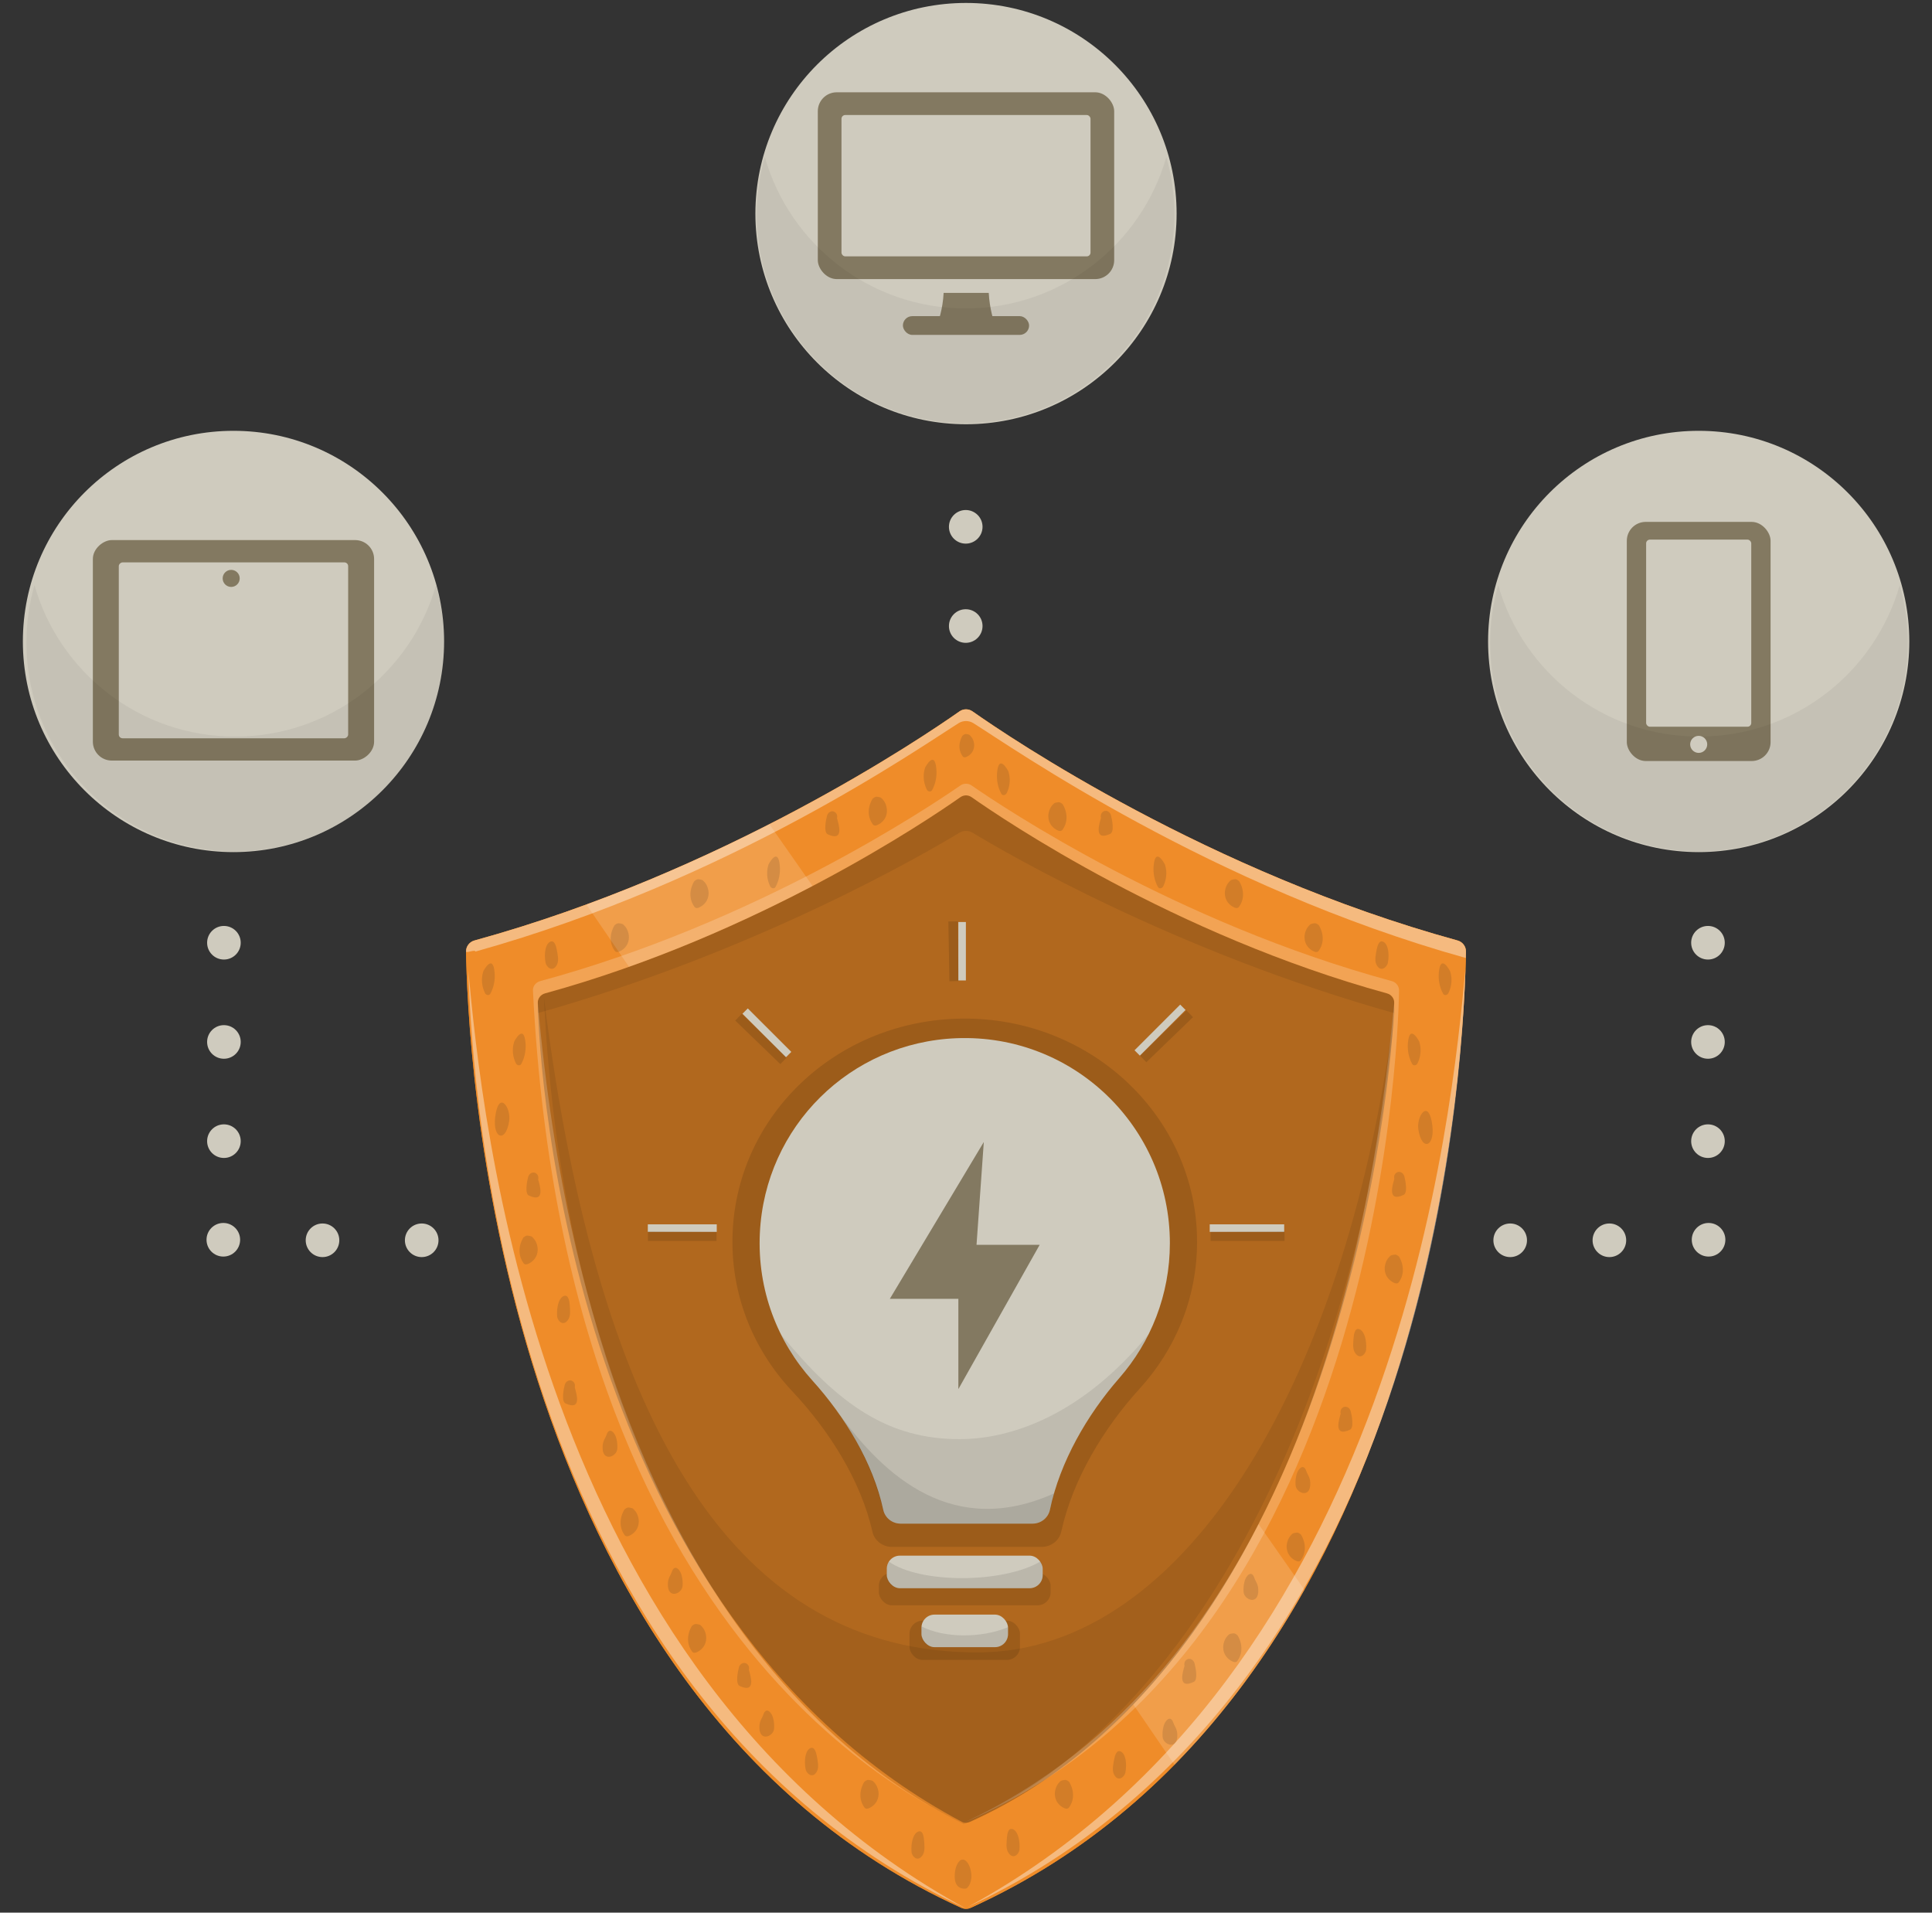 <?xml version="1.0" encoding="UTF-8"?><svg xmlns="http://www.w3.org/2000/svg" viewBox="0 0 511.151 505.947"><rect x="0" y="0" width="511.151" height="505.947" fill="#333333" stroke="none"/><g id="a"><path d="M256.827,504.666c124.369-56.462,130.713-230.795,131.015-252.95,.019-1.368-.892-2.565-2.211-2.927-65.827-18.086-118.33-53.572-128.334-60.608-1.033-.726-2.409-.726-3.443,0-10.004,7.035-62.507,42.521-128.334,60.608-1.319,.362-2.23,1.559-2.211,2.927,.302,22.155,6.647,196.488,131.015,252.95,.792,.359,1.711,.359,2.503,0Z" style="fill:#ef8c29;"/><path d="M256.827,504.666c124.369-56.462,130.713-230.795,131.015-252.95,.019-1.368-.892-2.565-2.211-2.927-65.827-18.086-118.33-53.572-128.334-60.608-1.033-.726-2.409-.726-3.443,0-10.004,7.035-62.507,42.521-128.334,60.608-1.319,.362-2.23,1.559-2.211,2.927,.302,22.155,6.647,196.488,131.015,252.95,.792,.359,1.711,.359,2.503,0Z" style="fill:#ef8c29;"/><path d="M256.647,481.94c97.9-44.307,111.958-197.678,112.216-216.654,.016-1.171-.764-2.197-1.894-2.507-56.382-15.491-101.351-45.885-109.92-51.911-.885-.622-2.064-.622-2.949,0-8.569,6.026-53.538,36.42-109.92,51.911-1.13,.31-1.91,1.336-1.894,2.507,.259,18.976,9.475,162.001,112.216,216.654,.657,.35,1.465,.307,2.144,0Z" style="fill:#b1681e;"/><path d="M142.287,265.286c-.102-1.167,.764-2.197,1.894-2.507,56.382-15.491,101.351-45.885,109.92-51.911,.885-.622,2.064-.622,2.949,0,8.569,6.026,53.538,36.42,109.92,51.911,1.13,.31,2.002,1.34,1.894,2.507-6.372,68.491-28.275,177.081-114.031,216.944,113.225-48.238,115.265-216.624,115.315-220.199,.016-1.168-.773-2.19-1.915-2.499-57.033-15.445-102.519-45.753-111.171-51.75-.897-.622-2.074-.622-2.971,0-8.652,5.997-54.138,36.305-111.171,51.75-1.142,.309-1.974,1.333-1.915,2.499,9.146,182.455,112.8,218.16,113.826,220.67-.103-2.049-96.44-33.608-112.542-217.416Z" style="fill:#fff; opacity:.2;"/><path d="M253.862,220.264c1.028-.622,2.398-.622,3.426,0,9.12,5.519,53.734,31.483,111.517,47.713,.029-1.065,.048-1.98,.057-2.691,.016-1.171-.764-2.197-1.894-2.507-56.382-15.491-101.351-45.885-109.92-51.911-.885-.622-2.064-.622-2.949,0-8.569,6.026-53.538,36.42-109.92,51.911-1.13,.31-1.91,1.336-1.894,2.507,.01,.711,.028,1.626,.057,2.691,57.784-16.229,102.397-42.193,111.517-47.713Z" style="opacity:.08;"/><path d="M253.642,191.283c1.161-.727,2.707-.727,3.867,0,10.526,6.589,62.938,43.302,130.302,62.134,.014-.63,.025-1.215,.031-1.701,.019-1.368-.892-2.565-2.211-2.927-65.827-18.086-118.33-53.572-128.334-60.607-1.033-.727-2.409-.727-3.443,0-10.004,7.035-62.507,42.521-128.334,60.607-1.319,.362-2.23,1.559-2.211,2.927,.007,.486,2.45-.627,2.464,.003,67.364-18.833,117.343-53.847,127.869-60.436Z" style="fill:#fff; opacity:.4;"/><rect x="253.545" y="243.897" width="2" height="15.461" style="fill:#cfcbbe;"/><rect x="298.368" y="271.496" width="17.091" height="2" transform="translate(-102.791 296.833) rotate(-45)" style="fill:#cfcbbe;"/><rect x="201.894" y="265.078" width="2" height="16.271" transform="translate(-133.788 223.647) rotate(-45.027)" style="fill:#cfcbbe;"/><rect x="320.058" y="323.87" width="19.699" height="2" style="fill:#cfcbbe;"/><rect x="171.394" y="323.87" width="18.24" height="2" style="fill:#cfcbbe;"/><path d="M316.71,328.491c0-33.375-28.822-60.283-63.858-59.005-31.936,1.164-57.472,25.438-59,56.106-.815,16.355,5.305,31.329,15.775,42.456,9.645,10.25,18.135,23.534,21.198,37.176,.523,2.331,2.703,3.972,5.185,3.972l39.565,0c2.494,0,4.68-1.657,5.192-4.001,3.02-13.81,11.187-27.354,20.761-37.866,9.452-10.379,15.182-23.963,15.182-38.838Z" style="opacity:.12;"/><path d="M309.515,328.865c0-30.674-25.448-55.404-56.383-54.23-28.198,1.07-50.745,23.38-52.094,51.566-.719,15.032,4.684,28.793,13.929,39.02,8.516,9.421,16.012,21.629,18.716,34.168,.462,2.142,2.387,3.651,4.578,3.651l34.934,0c2.202,0,4.132-1.523,4.584-3.678,2.667-12.692,9.878-25.141,18.33-34.801,8.346-9.539,13.405-22.024,13.405-35.695Z" style="fill:#cfcbbe;"/><rect x="232.523" y="416.033" width="45.443" height="8.614" rx="3.457" ry="3.457" style="opacity:.12;"/><rect x="240.632" y="428.712" width="29.224" height="10.38" rx="3.457" ry="3.457" style="opacity:.12;"/><rect x="234.625" y="411.51" width="41.239" height="8.614" rx="3.457" ry="3.457" style="fill:#cfcbbe;"/><rect x="243.795" y="427.106" width="22.899" height="8.614" rx="3.457" ry="3.457" style="fill:#cfcbbe;"/><polygon points="260.287 302.086 235.421 343.579 253.556 343.579 253.556 367.455 275.068 329.287 258.361 329.287 260.287 302.086" style="fill:#837961;"/><path d="M303.882,352.944c-17.975,21.815-36.796,27.748-50.036,27.748-18.867,0-31.975-9.115-47.195-27.671,2.217,4.446,5.017,8.55,8.316,12.199,8.516,9.421,16.016,21.63,18.721,34.168,.462,2.142,2.387,3.65,4.578,3.65l34.93,0c2.202,0,4.132-1.523,4.584-3.678,2.667-12.692,9.878-25.141,18.33-34.801,3.065-3.503,5.681-7.406,7.772-11.616Z" style="opacity:.08;"/><path d="M238.185,403.04l35.001,0c2.181,0,4.067-1.503,4.572-3.625,.35-1.468,.78-2.929,1.154-4.385-26.641,11.954-44.821-4.357-56.927-21.066,5.246,7.495,9.504,16.439,11.611,25.388,.506,2.147,2.382,3.688,4.588,3.688Z" style="opacity:.1;"/><path d="M143.901,263.887c5.014,105.361,47.05,186.744,111.043,218.64,56.724-25.007,104.221-105.211,114.251-217.21-12.043,98.007-54.749,171.793-110.596,171.793-63.156,0-100.086-57.303-114.697-173.223Z" style="opacity:.08;"/><path d="M387.714,256.28c-1.023,31.247-9.796,191.084-131.707,248.189,114.475-62.353,128.201-210.896,131.707-248.189Z" style="fill:#fff; opacity:.4;"/><path d="M123.899,256.68c1.023,31.247,9.796,191.084,131.707,248.189-114.475-62.353-128.201-210.896-131.707-248.189Z" style="fill:#fff; opacity:.4;"/><g style="opacity:.38;"><path d="M214.981,234.371l-11.429-16.35c-14.1,7.193-30.483,14.663-48.412,21.245l11.271,16.483c18.32-6.523,34.853-14.189,48.571-21.378Z" style="fill:#fff; opacity:.4;"/><path d="M299.838,450.882l10.891,15.927c13.768-13.999,25.083-29.777,34.375-46.286l-12.124-17.345c-8.803,17.213-19.695,33.657-33.141,47.704Z" style="fill:#fff; opacity:.4;"/></g><path d="M171.418,325.744v2.507h18.151v-2.407s-18.252-.1-18.151-.1Z" style="opacity:.12;"/><path d="M196.266,268.163l-1.741,1.804,11.927,11.516,1.672-1.731s-11.923-11.652-11.857-11.588Z" style="opacity:.12;"/><path d="M339.854,325.744v2.507h-19.563v-2.407s19.671-.1,19.563-.1Z" style="opacity:.12;"/><path d="M313.891,267.264l1.741,1.804-12.347,11.922-1.672-1.731s12.345-12.06,12.277-11.994Z" style="opacity:.12;"/><path d="M253.417,243.713l-2.507,.044,.277,15.804,2.406-.042s-.178-15.893-.176-15.806Z" style="opacity:.12;"/><path d="M238.082,420.124h34.326c1.909,0,3.457-1.548,3.457-3.457v-1.701c0-.707-.214-1.363-.578-1.911-10.112,5.876-31.832,5.845-40.108,.046-.346,.539-.553,1.176-.553,1.864v1.701c0,1.909,1.548,3.457,3.457,3.457Z" style="opacity:.1;"/><path d="M247.251,435.72h15.986c1.909,0,3.457-1.548,3.457-3.457v-1.701c0-.044-.011-.085-.013-.128-7.069,2.985-17.075,2.858-22.853-.203-.011,.111-.033,.218-.033,.331v1.701c0,1.909,1.548,3.457,3.457,3.457Z" style="opacity:.1;"/></g><g id="b"><circle cx="255.575" cy="56.501" r="55.722" style="fill:#cfcbbe;"/><rect x="216.369" y="24.414" width="78.413" height="49.413" rx="5" ry="5" style="fill:#837961;"/><path d="M263.694,87.183h-16.24c.89-2.13,1.98-5.46,2.2-9.66v-.04h11.94c.23,4.14,1.23,7.47,2.1,9.7Z" style="fill:#837961;"/><rect x="238.88" y="83.628" width="33.39" height="4.961" rx="2.48" ry="2.48" style="fill:#837961;"/><circle cx="61.772" cy="169.683" r="55.722" style="fill:#cfcbbe;"/><rect x="32.61" y="134.826" width="58.323" height="74.41" rx="5" ry="5" transform="translate(233.803 110.259) rotate(90)" style="fill:#837961;"/><rect x="38.507" y="141.689" width="46.529" height="60.685" rx="1" ry="1" transform="translate(233.803 110.259) rotate(90)" style="fill:#cfcbbe;"/><circle cx="449.425" cy="169.683" r="55.722" style="fill:#cfcbbe;"/><rect x="430.407" y="138.055" width="38.037" height="63.257" rx="5" ry="5" style="fill:#837961;"/><g><circle cx="255.506" cy="165.602" r="4.445" style="fill:#cfcbbe;"/><circle cx="255.506" cy="139.359" r="4.445" style="fill:#cfcbbe;"/></g><g><circle cx="452.038" cy="327.951" r="4.445" style="fill:#cfcbbe;"/><circle cx="425.796" cy="328.09" r="4.445" style="fill:#cfcbbe;"/><circle cx="399.553" cy="328.09" r="4.445" style="fill:#cfcbbe;"/><circle cx="451.88" cy="301.866" r="4.445" style="fill:#cfcbbe;"/><circle cx="451.88" cy="275.623" r="4.445" style="fill:#cfcbbe;"/><circle cx="451.88" cy="249.381" r="4.445" style="fill:#cfcbbe;"/></g><g><circle cx="59.085" cy="327.951" r="4.445" style="fill:#cfcbbe;"/><circle cx="85.327" cy="328.09" r="4.445" style="fill:#cfcbbe;"/><circle cx="111.57" cy="328.09" r="4.445" style="fill:#cfcbbe;"/><circle cx="59.242" cy="301.866" r="4.445" style="fill:#cfcbbe;"/><circle cx="59.242" cy="275.623" r="4.445" style="fill:#cfcbbe;"/><circle cx="59.242" cy="249.381" r="4.445" style="fill:#cfcbbe;"/></g><path d="M449.496,194.843c-25.244,0-46.517-16.938-53.115-40.064-1.377,4.825-2.129,9.914-2.129,15.181,0,30.511,24.734,55.245,55.245,55.245s55.245-24.734,55.245-55.245c0-5.267-.753-10.355-2.129-15.181-6.598,23.126-27.871,40.064-53.115,40.064Z" style="opacity:.05;"/><path d="M62.233,194.843c-25.244,0-46.517-16.938-53.115-40.064-1.377,4.825-2.129,9.914-2.129,15.181,0,30.511,24.734,55.245,55.245,55.245s55.245-24.734,55.245-55.245c0-5.267-.753-10.355-2.129-15.181-6.598,23.126-27.871,40.064-53.115,40.064Z" style="opacity:.05;"/><path d="M255.463,81.581c-25.244,0-46.517-16.938-53.115-40.064-1.377,4.825-2.129,9.914-2.129,15.181,0,30.511,24.734,55.245,55.245,55.245s55.245-24.734,55.245-55.245c0-5.267-.753-10.355-2.129-15.181-6.598,23.126-27.871,40.064-53.115,40.064Z" style="opacity:.05;"/><rect x="222.631" y="30.425" width="65.888" height="37.392" rx="1" ry="1" style="fill:#cfcbbe;"/><rect x="435.518" y="142.741" width="27.814" height="49.499" rx="1" ry="1" style="fill:#cfcbbe;"/><circle cx="61.165" cy="153.002" r="2.256" style="fill:#837961;"/><circle cx="449.425" cy="196.906" r="2.256" style="fill:#cfcbbe;"/></g><g id="c"><path d="M372.493,275.861c-.165,1.914,.197,3.887,1.121,5.574,.328,.599,1.13,.426,1.411-.136,.61-1.22,.881-2.544,.811-3.905-.032-.632-.152-1.237-.338-1.841-.044-.142-2.555-4.917-3.005,.308Z" style="fill:#332a24; opacity:.15;"/><path d="M305.217,229.028c-.165,1.914,.197,3.887,1.121,5.574,.328,.599,1.13,.426,1.411-.136,.61-1.22,.881-2.544,.811-3.905-.032-.632-.152-1.237-.338-1.841-.044-.142-2.555-4.917-3.005,.308Z" style="fill:#332a24; opacity:.15;"/><path d="M263.794,204.389c-.165,1.914,.197,3.887,1.121,5.574,.328,.599,1.13,.426,1.411-.136,.61-1.22,.881-2.544,.811-3.905-.032-.632-.152-1.237-.338-1.841-.044-.142-2.555-4.917-3.005,.308Z" style="fill:#332a24; opacity:.15;"/><path d="M380.67,257.276c-.165,1.914,.197,3.887,1.121,5.574,.328,.599,1.13,.426,1.411-.136,.61-1.22,.881-2.544,.811-3.905-.032-.632-.152-1.237-.338-1.841-.044-.142-2.555-4.917-3.005,.308Z" style="fill:#332a24; opacity:.15;"/><path d="M375.246,298.689c.884,6.235,4.849,4.673,3.533-2.106-1.095-5.639-4.009-1.252-3.533,2.106Z" style="fill:#332a24; opacity:.15;"/><path d="M266.413,486.036c-.098,1.205-.323,2.91,.305,3.942,1.322,2.17,2.907,.453,3.002-.727,.195-2.436-.466-4.548-1.383-5.189-.807-.564-1.725-.478-1.924,1.974Z" style="fill:#332a24; opacity:.15;"/><path d="M358.129,353.798c-.098,1.205-.323,2.91,.305,3.942,1.322,2.17,2.907,.453,3.002-.727,.195-2.436-.466-4.548-1.383-5.189-.807-.564-1.725-.478-1.924,1.974Z" style="fill:#332a24; opacity:.15;"/><path d="M294.79,465.334c-.223,1.188-.624,2.86-.106,3.952,1.089,2.296,2.844,.753,3.061-.411,.447-2.402,.009-4.572-.836-5.304-.744-.645-1.666-.655-2.119,1.763Z" style="fill:#332a24; opacity:.15;"/><path d="M364.238,251.145c-.223,1.188-.624,2.86-.106,3.952,1.089,2.296,2.844,.753,3.061-.411,.447-2.402,.009-4.572-.836-5.304-.744-.645-1.666-.655-2.119,1.763Z" style="fill:#332a24; opacity:.15;"/><path d="M315.849,444.907c1.156-.533,.458-3.917,.195-4.909-.133-.502-.495-.953-.997-1.122-.429-.144-.864-.053-1.205,.234-.479,.403-.599,1.029-.445,1.591-.005-.003-.01-.005-.015-.007-.35,1.318-2.06,6.302,2.468,4.213Z" style="fill:#332a24; opacity:.15;"/><path d="M357.159,378.209c1.156-.533,.458-3.917,.195-4.909-.133-.502-.495-.953-.997-1.122-.429-.144-.864-.053-1.205,.234-.479,.403-.599,1.029-.445,1.591-.005-.003-.01-.005-.015-.007-.35,1.318-2.06,6.302,2.468,4.213Z" style="fill:#332a24; opacity:.15;"/><path d="M371.354,316.085c1.156-.533,.458-3.917,.195-4.909-.133-.502-.495-.953-.997-1.122-.429-.144-.864-.053-1.205,.234-.479,.403-.599,1.029-.445,1.591-.005-.003-.01-.005-.015-.007-.35,1.318-2.06,6.302,2.468,4.213Z" style="fill:#332a24; opacity:.15;"/><path d="M293.744,220.579c1.156-.533,.458-3.917,.195-4.909-.133-.502-.495-.953-.997-1.122-.429-.144-.864-.053-1.205,.234-.479,.403-.599,1.029-.445,1.591-.005-.003-.01-.005-.015-.007-.35,1.318-2.06,6.302,2.468,4.213Z" style="fill:#332a24; opacity:.15;"/><path d="M253.678,492.484c-.229,.273-.416,.595-.553,.92-.282,.666-.441,1.397-.501,2.117-.092,1.111-.071,2.506,.741,3.382,.377,.406,.968,.659,1.518,.69,.345,.019,.76,.055,1.004-.19,2.685-2.697-.032-9.516-2.209-6.918Z" style="fill:#332a24; opacity:.15;"/><path d="M342.959,390.349c-.2,.792-.244,1.686-.191,2.515,.136,2.144,4.056,3.636,3.89-.614-.061-1.556-.672-2.016-1.063-3.152-.768-2.234-2.378-.336-2.636,1.252Z" style="fill:#332a24; opacity:.15;"/><path d="M329.206,418.597c-.2,.792-.244,1.686-.191,2.515,.136,2.144,4.056,3.636,3.89-.614-.061-1.556-.672-2.016-1.063-3.152-.768-2.234-2.378-.336-2.636,1.252Z" style="fill:#332a24; opacity:.15;"/><path d="M307.781,456.918c-.2,.792-.244,1.686-.191,2.515,.136,2.144,4.056,3.636,3.89-.614-.061-1.556-.672-2.016-1.063-3.152-.768-2.234-2.378-.336-2.636,1.252Z" style="fill:#332a24; opacity:.15;"/><path d="M282.849,478.107c2.316-3.244,.093-6.705-.026-6.802-.25-.203-.536-.386-.856-.466-.173-.043-1.142,.114-1.324,.27-.522,.45-.936,.977-1.197,1.629-.247,.616-.381,1.262-.366,1.882,.044,1.778,1.112,3.072,2.51,3.687,.261,.115,.869,.347,1.259-.2Z" style="fill:#332a24; opacity:.15;"/><path d="M327.392,439.332c2.316-3.244,.093-6.705-.026-6.802-.25-.203-.536-.386-.856-.466-.173-.043-1.142,.114-1.324,.27-.522,.45-.936,.977-1.197,1.629-.247,.616-.381,1.262-.366,1.882,.044,1.778,1.112,3.072,2.51,3.687,.261,.115,.869,.347,1.259-.2Z" style="fill:#332a24; opacity:.15;"/><path d="M348.906,251.498c2.316-3.244,.093-6.705-.026-6.802-.25-.203-.536-.386-.856-.466-.173-.043-1.142,.114-1.324,.27-.522,.45-.936,.977-1.197,1.629-.247,.616-.381,1.262-.366,1.882,.044,1.778,1.112,3.072,2.51,3.687,.261,.115,.869,.347,1.259-.2Z" style="fill:#332a24; opacity:.15;"/><path d="M370.116,339.154c2.316-3.244,.093-6.705-.026-6.802-.25-.203-.536-.386-.856-.466-.173-.043-1.142,.114-1.324,.27-.522,.45-.936,.977-1.197,1.629-.247,.616-.381,1.262-.366,1.882,.044,1.778,1.112,3.072,2.51,3.687,.261,.115,.869,.347,1.259-.2Z" style="fill:#332a24; opacity:.15;"/><path d="M281.126,219.479c2.316-3.244,.093-6.705-.026-6.802-.25-.203-.536-.386-.856-.466-.173-.043-1.142,.114-1.324,.27-.522,.45-.936,.977-1.197,1.629-.247,.616-.381,1.262-.366,1.882,.044,1.778,1.112,3.072,2.51,3.687,.261,.115,.869,.347,1.259-.2Z" style="fill:#332a24; opacity:.15;"/><path d="M344.178,412.69c2.316-3.244,.093-6.705-.026-6.802-.25-.203-.536-.386-.856-.466-.173-.043-1.142,.114-1.324,.27-.522,.45-.936,.977-1.197,1.629-.247,.616-.381,1.262-.366,1.882,.044,1.778,1.112,3.072,2.51,3.687,.261,.115,.869,.347,1.259-.2Z" style="fill:#332a24; opacity:.15;"/><path d="M327.824,239.854c2.316-3.244,.093-6.705-.026-6.802-.25-.203-.536-.386-.856-.466-.173-.043-1.142,.114-1.324,.27-.522,.45-.936,.977-1.197,1.629-.247,.616-.381,1.262-.366,1.882,.044,1.778,1.112,3.072,2.51,3.687,.261,.115,.869,.347,1.259-.2Z" style="fill:#332a24; opacity:.15;"/><path d="M139.038,275.861c.165,1.914-.197,3.887-1.121,5.574-.328,.599-1.13,.426-1.411-.136-.61-1.22-.881-2.544-.811-3.905,.032-.632,.152-1.237,.338-1.841,.044-.142,2.555-4.917,3.005,.308Z" style="fill:#332a24; opacity:.15;"/><path d="M206.314,229.028c.165,1.914-.197,3.887-1.121,5.574-.328,.599-1.13,.426-1.411-.136-.61-1.22-.881-2.544-.811-3.905,.032-.632,.152-1.237,.338-1.841,.044-.142,2.555-4.917,3.005,.308Z" style="fill:#332a24; opacity:.15;"/><path d="M247.737,203.422c.165,1.914-.197,3.887-1.121,5.574-.328,.599-1.13,.426-1.411-.136-.61-1.22-.881-2.544-.811-3.905,.032-.632,.152-1.237,.338-1.841,.044-.142,2.555-4.917,3.005,.308Z" style="fill:#332a24; opacity:.15;"/><path d="M130.861,257.276c.165,1.914-.197,3.887-1.121,5.574-.328,.599-1.13,.426-1.411-.136-.61-1.22-.881-2.544-.811-3.905,.032-.632,.152-1.237,.338-1.841,.044-.142,2.555-4.917,3.005,.308Z" style="fill:#332a24; opacity:.15;"/><path d="M134.716,296.478c-.884,6.235-4.849,4.673-3.533-2.106,1.095-5.639,4.009-1.252,3.533,2.106Z" style="fill:#332a24; opacity:.15;"/><path d="M244.47,486.683c.098,1.205,.323,2.91-.305,3.942-1.322,2.17-2.907,.453-3.002-.727-.195-2.436,.466-4.548,1.383-5.189,.807-.564,1.725-.478,1.924,1.974Z" style="fill:#332a24; opacity:.15;"/><path d="M150.71,345.01c.098,1.205,.323,2.91-.305,3.942-1.322,2.17-2.907,.453-3.002-.727-.195-2.436,.466-4.548,1.383-5.189,.807-.564,1.725-.478,1.924,1.974Z" style="fill:#332a24; opacity:.15;"/><path d="M216.094,464.471c.223,1.188,.624,2.86,.106,3.952-1.089,2.296-2.844,.753-3.061-.411-.447-2.402-.009-4.572,.836-5.304,.744-.645,1.666-.655,2.119,1.763Z" style="fill:#332a24; opacity:.15;"/><path d="M147.292,251.145c.223,1.188,.624,2.86,.106,3.952-1.089,2.296-2.844,.753-3.061-.411-.447-2.402-.009-4.572,.836-5.304,.744-.645,1.666-.655,2.119,1.763Z" style="fill:#332a24; opacity:.15;"/><path d="M195.681,445.985c-1.156-.533-.458-3.917-.195-4.909,.133-.502,.495-.953,.997-1.122,.429-.144,.864-.053,1.205,.234,.479,.403,.599,1.029,.445,1.591,.005-.003,.01-.005,.015-.007,.35,1.318,2.06,6.302-2.468,4.213Z" style="fill:#332a24; opacity:.15;"/><path d="M149.606,371.239c-1.156-.533-.458-3.917-.195-4.909,.133-.502,.495-.953,.997-1.122,.429-.144,.864-.053,1.205,.234,.479,.403,.599,1.029,.445,1.591,.005-.003,.01-.005,.015-.007,.35,1.318,2.06,6.302-2.468,4.213Z" style="fill:#332a24; opacity:.15;"/><path d="M139.924,316.256c-1.156-.533-.458-3.917-.195-4.909,.133-.502,.495-.953,.997-1.122,.429-.144,.864-.053,1.205,.234,.479,.403,.599,1.029,.445,1.591,.005-.003,.01-.005,.015-.007,.35,1.318,2.06,6.302-2.468,4.213Z" style="fill:#332a24; opacity:.15;"/><path d="M218.996,220.7c-1.156-.533-.458-3.917-.195-4.909,.133-.502,.495-.953,.997-1.122,.429-.144,.864-.053,1.205,.234,.479,.403,.599,1.029,.445,1.591,.005-.003,.01-.005,.015-.007,.35,1.318,2.06,6.302-2.468,4.213Z" style="fill:#332a24; opacity:.15;"/><path d="M163.128,380.742c.2,.792,.244,1.686,.191,2.515-.136,2.144-4.056,3.636-3.89-.614,.061-1.556,.672-2.016,1.063-3.152,.768-2.234,2.378-.336,2.636,1.252Z" style="fill:#332a24; opacity:.15;"/><path d="M180.403,416.996c.2,.792,.244,1.686,.191,2.515-.136,2.144-4.056,3.636-3.89-.614,.061-1.556,.672-2.016,1.063-3.152,.768-2.234,2.378-.336,2.636,1.252Z" style="fill:#332a24; opacity:.15;"/><path d="M204.612,454.761c.2,.792,.244,1.686,.191,2.515-.136,2.144-4.056,3.636-3.89-.614,.061-1.556,.672-2.016,1.063-3.152,.768-2.234,2.378-.336,2.636,1.252Z" style="fill:#332a24; opacity:.15;"/><path d="M228.681,478.107c-2.316-3.244-.093-6.705,.026-6.802,.25-.203,.536-.386,.856-.466,.173-.043,1.142,.114,1.324,.27,.522,.45,.936,.977,1.197,1.629,.247,.616,.381,1.262,.366,1.882-.044,1.778-1.112,3.072-2.51,3.687-.261,.115-.869,.347-1.259-.2Z" style="fill:#332a24; opacity:.15;"/><path d="M183.08,436.861c-2.316-3.244-.093-6.705,.026-6.802,.25-.203,.536-.386,.856-.466,.173-.043,1.142,.114,1.324,.27,.522,.45,.936,.977,1.197,1.629,.247,.616,.381,1.262,.366,1.882-.044,1.778-1.112,3.072-2.51,3.687-.261,.115-.869,.347-1.259-.2Z" style="fill:#332a24; opacity:.15;"/><path d="M162.624,251.498c-2.316-3.244-.093-6.705,.026-6.802,.25-.203,.536-.386,.856-.466,.173-.043,1.142,.114,1.324,.27,.522,.45,.936,.977,1.197,1.629,.247,.616,.381,1.262,.366,1.882-.044,1.778-1.112,3.072-2.51,3.687-.261,.115-.869,.347-1.259-.2Z" style="fill:#332a24; opacity:.15;"/><path d="M138.492,334.12c-2.316-3.244-.093-6.705,.026-6.802,.25-.203,.536-.386,.856-.466,.173-.043,1.142,.114,1.324,.27,.522,.45,.936,.977,1.197,1.629,.247,.616,.381,1.262,.366,1.882-.044,1.778-1.112,3.072-2.51,3.687-.261,.115-.869,.347-1.259-.2Z" style="fill:#332a24; opacity:.15;"/><path d="M230.888,218.028c-2.316-3.244-.093-6.705,.026-6.802,.25-.203,.536-.386,.856-.466,.173-.043,1.142,.114,1.324,.27,.522,.45,.936,.977,1.197,1.629,.247,.616,.381,1.262,.366,1.882-.044,1.778-1.112,3.072-2.51,3.687-.261,.115-.869,.347-1.259-.2Z" style="fill:#332a24; opacity:.15;"/><path d="M254.685,200.052c-1.877-2.628-.075-5.433,.021-5.511,.203-.164,.434-.313,.694-.377,.14-.035,.925,.092,1.072,.219,.423,.365,.758,.792,.97,1.32,.2,.499,.309,1.023,.297,1.525-.036,1.441-.901,2.489-2.034,2.987-.211,.093-.704,.281-1.02-.162Z" style="fill:#332a24; opacity:.15;"/><path d="M165.235,406.049c-2.316-3.244-.093-6.705,.026-6.802,.25-.203,.536-.386,.856-.466,.173-.043,1.142,.114,1.324,.27,.522,.45,.936,.977,1.197,1.629,.247,.616,.381,1.262,.366,1.882-.044,1.778-1.112,3.072-2.51,3.687-.261,.115-.869,.347-1.259-.2Z" style="fill:#332a24; opacity:.15;"/><path d="M183.707,239.854c-2.316-3.244-.093-6.705,.026-6.802,.25-.203,.536-.386,.856-.466,.173-.043,1.142,.114,1.324,.27,.522,.45,.936,.977,1.197,1.629,.247,.616,.381,1.262,.366,1.882-.044,1.778-1.112,3.072-2.51,3.687-.261,.115-.869,.347-1.259-.2Z" style="fill:#332a24; opacity:.15;"/></g></svg>